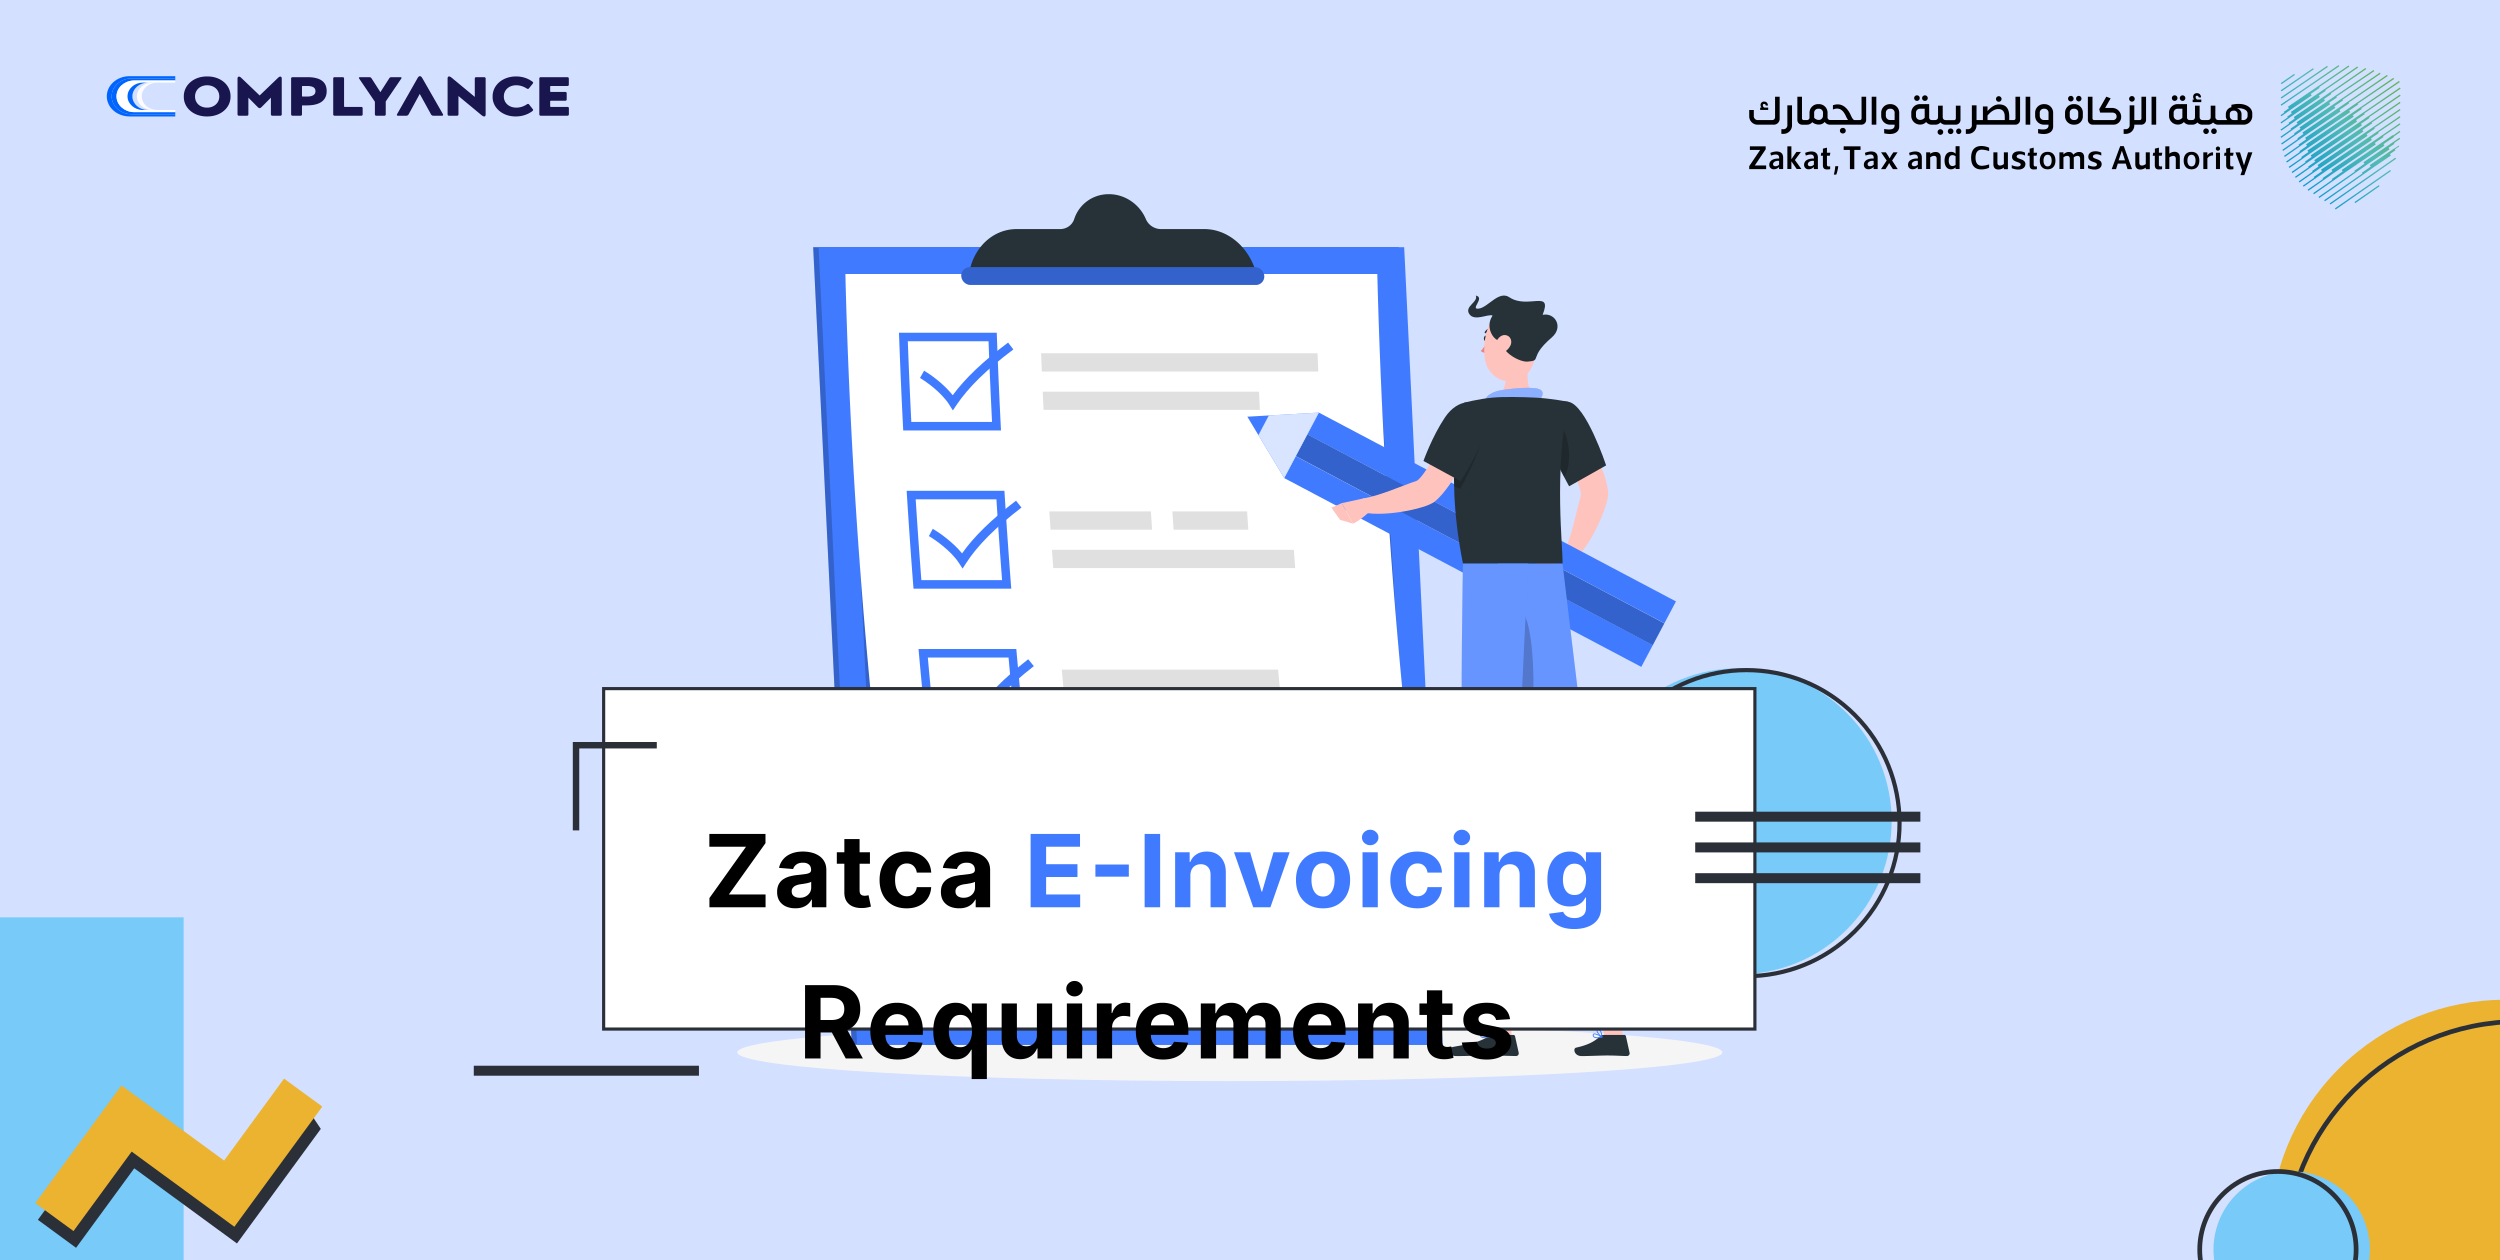 <svg fill="none" height="250" width="496" xmlns="http://www.w3.org/2000/svg"><g clip-path="url(#a)"><path d="M0 0h496v250H0z" fill="#D3E0FF"></path><g clip-path="url(#b)"><path d="M244 214.492c53.969 0 97.72-2.555 97.72-5.707 0-3.152-43.751-5.707-97.72-5.707s-97.72 2.555-97.72 5.707c0 3.152 43.751 5.707 97.72 5.707z" fill="#F5F5F5"></path><path d="M277.514 49.046H161.333l7.649 158.227h116.181l-7.649-158.227z" fill="#407BFF"></path><path opacity=".2" d="M277.514 49.046H161.333l7.649 158.227h116.181l-7.649-158.227z" fill="#000"></path><path d="M278.59 49.046H162.409l7.648 158.227h116.181L278.59 49.046z" fill="#407BFF"></path><path opacity=".2" d="M272.454 54.367H167.721l7.318 145.753 91.071-.12 15.134-13.419-8.79-132.214z" fill="#000"></path><path d="M273.258 54.367c1.093 43.44 4.606 86.995 10.532 130.462a6797.137 6797.137 0 0 0-24.772 17.121h-78.306c-7.421-49.146-11.755-98.437-12.991-147.584h105.537z" fill="#fff"></path><path d="M283.79 184.828a6673.646 6673.646 0 0 0-24.772 17.122 1284.228 1284.228 0 0 1 5.612-22.684c6.382 1.854 12.769 3.709 19.16 5.562z" fill="#EBEBEB"></path><path d="M196.126 67.7a1160.1 1160.1 0 0 0 .695 16.016h-16.016c-.268-5.34-.5-10.677-.695-16.015h16.016zm1.631-1.688h-19.399c.227 6.462.507 12.927.841 19.393h19.399c-.333-6.466-.614-12.93-.841-19.393z" fill="#407BFF"></path><path d="M261.549 73.713h-54.848c-.05-1.207-.099-2.413-.145-3.62h54.848c.046 1.207.094 2.413.145 3.62zm-11.588 7.61h-42.919c-.058-1.207-.114-2.413-.169-3.62h42.919c.055 1.207.111 2.413.169 3.62z" fill="#E0E0E0"></path><path d="M197.691 99.07c.338 5.342.713 10.685 1.123 16.026h-16.015c-.411-5.342-.785-10.684-1.123-16.025h16.015zm1.587-1.69h-19.399c.4 6.468.853 12.938 1.36 19.407h19.398a1183.33 1183.33 0 0 1-1.359-19.406z" fill="#407BFF"></path><path d="M228.577 105.087h-20.15c-.082-1.207-.163-2.415-.242-3.622h20.15c.078 1.207.159 2.415.242 3.622zm19.085 0h-14.821a1100.57 1100.57 0 0 1-.242-3.622h14.822c.078 1.207.159 2.415.241 3.622zm9.306 7.615h-47.996c-.09-1.207-.179-2.414-.266-3.622h47.996c.087 1.207.176 2.414.266 3.622z" fill="#E0E0E0"></path><path d="M200.096 130.456c.481 5.342.998 10.685 1.551 16.027h-16.016c-.553-5.342-1.07-10.684-1.551-16.027h16.016zm1.54-1.69h-19.399c.573 6.469 1.199 12.938 1.878 19.407h19.399a1201.071 1201.071 0 0 1-1.878-19.407z" fill="#407BFF"></path><path d="M266.226 140.467h-54.847c.119 1.207.24 2.414.362 3.622h54.848c-.123-1.208-.244-2.415-.363-3.622zm-12.654-7.615h-42.919c.111 1.207.224 2.414.339 3.621h42.919c-.115-1.207-.228-2.414-.339-3.621z" fill="#E0E0E0"></path><path d="M203.338 161.838c.624 5.341 1.283 10.681 1.979 16.02h-16.016a1194.746 1194.746 0 0 1-1.978-16.02h16.015zm1.496-1.69h-19.399a1195.27 1195.27 0 0 0 2.396 19.4h19.399a1195.27 1195.27 0 0 1-2.396-19.4z" fill="#407BFF"></path><path d="M269.243 167.853h-54.847a852.146 852.146 0 0 1-.436-3.621h54.848c.143 1.207.288 2.414.435 3.621zm-28.928 7.611h-24.968c-.155-1.206-.307-2.414-.459-3.62h24.968c.151 1.206.304 2.413.459 3.62zm14.911 0h-10.781c-.155-1.206-.308-2.414-.459-3.62h10.781c.152 1.206.304 2.413.459 3.62z" fill="#E0E0E0"></path><path d="m189.048 81.431-.71-1.131c-1.55-2.468-4.718-4.673-5.809-5.316l.812-1.445c1.29.76 3.913 2.639 5.68 4.873 2.438-3.324 6.043-6.753 10.983-10.446l1.045 1.365c-5.274 3.944-8.964 7.56-11.291 11.037l-.71 1.063zm1.933 31.378-.741-1.132c-1.614-2.47-4.842-4.677-5.95-5.318l.773-1.447c1.312.761 3.984 2.642 5.81 4.876 2.349-3.326 5.863-6.755 10.703-10.453l1.082 1.366c-5.167 3.952-8.763 7.564-10.995 11.044-.228.355-.456.709-.682 1.064zm2.778 31.462-.77-1.132c-1.68-2.469-4.969-4.676-6.094-5.319l.735-1.447c1.332.762 4.054 2.642 5.941 4.877 2.262-3.326 5.682-6.757 10.423-10.455.372.456.745.911 1.119 1.366-5.062 3.952-8.561 7.566-10.7 11.045l-.654 1.065z" fill="#407BFF"></path><path d="M244.568 193.271c-2.974-.002-4.688-1.099-6.199-2.067-1.445-.928-2.809-1.8-5.32-1.802-2.513 0-3.631.875-4.813 1.802-1.236.968-2.637 2.069-5.609 2.067-2.972-.002-4.689-1.099-6.198-2.067-1.445-.928-2.807-1.8-5.32-1.802-2.512 0-3.63.875-4.812 1.802-1.236.968-2.636 2.069-5.608 2.067-2.973-.002-4.686-1.099-6.197-2.067-1.446-.928-2.809-1.8-5.321-1.802l-.202-1.451c2.972.002 4.682 1.097 6.192 2.068 1.443.924 2.809 1.802 5.321 1.801 2.511.001 3.627-.877 4.811-1.801 1.237-.969 2.64-2.067 5.613-2.068 2.972.002 4.681 1.097 6.193 2.068 1.442.924 2.81 1.802 5.321 1.801 2.512.001 3.628-.877 4.812-1.801 1.236-.969 2.641-2.067 5.614-2.068 2.973.002 4.683 1.097 6.194 2.068 1.443.924 2.808 1.802 5.321 1.801.068.484.138.967.207 1.451z" fill="#EBEBEB"></path><path d="M248.832 52.961c-1.7-4.517-5.637-7.512-9.874-7.512h-8.626a3.281 3.281 0 0 1-3-1.993c-1.213-2.88-4.086-4.933-7.341-4.933s-5.929 2.053-6.865 4.933c-.391 1.206-1.52 1.993-2.807 1.993h-8.626c-4.237 0-7.884 2.995-9.148 7.512l-.504 1.804h57.471l-.68-1.804z" fill="#263238"></path><path d="M249.142 56.536H192.58c-.974 0-1.81-.797-1.857-1.77a1.677 1.677 0 0 1 1.686-1.772h56.562c.974 0 1.81.797 1.857 1.771a1.676 1.676 0 0 1-1.686 1.771z" fill="#407BFF"></path><path opacity=".2" d="M249.142 56.536H192.58c-.974 0-1.81-.797-1.857-1.77a1.677 1.677 0 0 1 1.686-1.772h56.562c.974 0 1.81.797 1.857 1.771a1.676 1.676 0 0 1-1.686 1.771z" fill="#000"></path><path d="M299.902 205.756h-3.693l-.368-8.551h3.693l.368 8.551zm22.171 0h-3.693l-1.855-8.551h3.692l1.856 8.551z" fill="#FFC3BD"></path><path d="M318.118 205.328h4.149c.151 0 .281.105.314.252l.729 3.283a.542.542 0 0 1-.54.656c-1.449-.024-2.152-.109-3.977-.109-1.122 0-3.435.116-4.984.116-1.516 0-1.753-1.533-1.118-1.671 2.845-.623 3.917-1.481 4.827-2.3a.897.897 0 0 1 .6-.227zm-21.884 0h4.032c.151 0 .282.105.315.252l.729 3.282a.538.538 0 0 1-.531.657c-1.455-.025-3.557-.11-5.386-.11-2.138 0-3.984.116-6.491.116-1.516 0-1.937-1.532-1.302-1.671 2.888-.632 5.247-.699 7.743-2.239.272-.167.572-.287.891-.287z" fill="#263238"></path><path d="M303.45 71.032c-.529 2.702-.792 6.05 1.098 7.853 0 0-1.086 2.74-6.106 2.74-4.587 0-2.291-2.74-2.291-2.74 3.013-.72 2.856-4.445 2.331-6.544l4.968-1.309z" fill="#FFC3BD"></path><path d="M294.731 79.262c.104-.672 1.281-1.45 2.624-1.743 1.345-.294 6.489-.945 8.064-.294 1.575.651-.273 2.578-.273 2.578l-10.415-.541z" fill="#407BFF"></path><path opacity=".4" d="M294.731 79.262c.104-.672 1.281-1.45 2.624-1.743 1.345-.294 6.489-.945 8.064-.294 1.575.651-.273 2.578-.273 2.578l-10.415-.541z" fill="#fff"></path><path opacity=".2" d="m295.842 197.207.189 4.408h3.694l-.189-4.408h-3.694zm24.376 0h-3.694l.959 4.408h3.694l-.959-4.408z" fill="#000"></path><path d="m312.217 82.21-4.449 2.984s6.391 11.363 5.854 13.184c-.73 2.478-1.749 7.9-3.134 10.651.18.592 1.102 1.949 1.616 2.184 3.519-2.684 7.094-11.096 6.96-13.442-.306-5.348-6.847-15.56-6.847-15.56z" fill="#FFC3BD"></path><path d="m310.488 109.028-3.513-.272 1.848 3.887s3.079.136 3.594-2.217l-1.929-1.398z" fill="#B55B52"></path><path d="m327.927 127.979-.299.557-1.998 3.776-70.848-37.464 2.288-4.332 70.857 37.463zm4.582-8.656-1.462 2.765-.828 1.561-70.856-37.463 2.289-4.333 70.857 37.47z" fill="#407BFF"></path><path d="m259.372 86.165-2.293 4.33 70.829 37.51 2.292-4.329-70.828-37.51z" fill="#407BFF"></path><path opacity=".2" d="m259.372 86.165-2.292 4.33 70.828 37.509 2.293-4.329-70.829-37.51z" fill="#000"></path><path d="m251.727 82.427-2.061 3.899 5.115 8.525 6.871-12.995-9.925.572z" fill="#407BFF"></path><path opacity=".8" d="m251.727 82.427-2.061 3.899 5.115 8.525 6.871-12.995-9.925.572z" fill="#fff"></path><path d="m247.474 82.673 2.192 3.653 2.061-3.898-4.253.245z" fill="#407BFF"></path><path d="m304.12 110.526 1.846 3.438 2.857-1.321-1.848-3.887-2.855 1.77z" fill="#B55B52"></path><path d="M311.159 79.719c3.494.508 7.495 12.615 7.495 12.615l-7.337 4.144s-3.232-5.758-4.826-10.034c-1.67-4.48.921-7.27 4.668-6.725z" fill="#263238"></path><path opacity=".2" d="M309.127 83.868c-1.588-1.452-.615 4.763.141 8.74.388.775.756 1.48 1.068 2.07 1.769-3.124.978-8.81-1.209-10.81z" fill="#000"></path><path d="M290.472 79.91s-4.358 11.15-.219 31.917h19.751c.136-3.032-1.769-17.822 1.155-32.107 0 0-3.385-.68-6.612-.835-2.523-.122-6.177-.202-8.396 0-2.924.267-5.679 1.025-5.679 1.025z" fill="#263238"></path><path d="m293.514 85.094-4.98-1.973s-5.734 11.709-7.538 12.3c-2.455.804-7.499 3.04-10.549 3.46-.386.484-.98 2.012-.883 2.569 4.207 1.376 13.163-.451 15.019-1.892 4.23-3.286 8.931-14.464 8.931-14.464z" fill="#FFC3BD"></path><path opacity=".2" d="M294.072 83.762c-.821-1.895-2.394-2.686-4.052-2.41-.635 2.324-1.708 7.43-1.532 15.116l1.174.564s5.817-10.03 4.41-13.27z" fill="#000"></path><path d="M294.857 82.437c1.244 3.303-5.061 13.033-5.061 13.033l-7.385-4.011s1.722-4.853 4.268-8.645c2.613-3.894 6.812-4.003 8.178-.377z" fill="#263238"></path><path d="m270.608 98.868-4.399.952 2.229 4.067s1.355-.553 3.3-2.407l-1.13-2.612z" fill="#FFC3BD"></path><path d="m264.136 100.722 1.755 2.429 2.547.737-2.229-4.068-2.073.902z" fill="#FFC3BD"></path><path d="M295.099 67.156c.017-.298-.126-.548-.32-.56-.195-.01-.366.222-.383.519-.017.297.126.547.32.559.195.01.366-.221.383-.518z" fill="#263238"></path><path d="M295.359 67.17s-.775 1.676-1.567 2.461c.498.521 1.405.348 1.405.348l.162-2.81z" fill="#ED847E"></path><path d="M294.716 66.115a.175.175 0 0 1-.126-.269c.525-.812 1.333-.825 1.366-.825a.174.174 0 0 1 .176.174.175.175 0 0 1-.173.176c-.026 0-.655.017-1.075.666a.174.174 0 0 1-.168.078z" fill="#263238"></path><path d="M305.116 66.886c-.435 3.639-.505 5.79-2.457 7.559-2.937 2.66-7.349.727-8.01-2.969-.595-3.326.216-8.718 3.874-9.965 3.605-1.229 7.027 1.736 6.593 5.375z" fill="#FFC3BD"></path><path d="M297.782 67.6c-1.274.252-3.31-2.58-1.65-4.985-.841-.42-3.586 1.232-4.621-.308-1.037-1.54 1.834-2.365 1.288-3.668 1.946.4-1.26 2.827.588 2.59 1.848-.237 3.983-3.657 6.069-2.254 3.654 2.457 8.631-1.638 6.6 3.487 2.491-.504 4.194 2.443 1.821 4.48-4.73 4.06-1.821 4.592-4.816 4.802-1.524.106-5.015-1.695-5.279-4.144z" fill="#263238"></path><path d="M299.674 68.538a3.079 3.079 0 0 1-1.76 1.558c-1.022.344-1.59-.557-1.352-1.551.213-.895 1.003-2.153 2.051-2.066 1.034.086 1.49 1.158 1.061 2.06z" fill="#FFC3BD"></path><path d="M297.259 111.826s4.191 28.22 6.492 38.793c2.519 11.577 12.01 50.142 12.01 50.142h6.764s-6.259-37.63-7.696-49.093c-1.561-12.441-4.825-39.842-4.825-39.842h-12.745z" fill="#407BFF"></path><path opacity=".2" d="M297.259 111.826s4.191 28.22 6.492 38.793c2.519 11.577 12.01 50.142 12.01 50.142h6.764s-6.259-37.63-7.696-49.093c-1.561-12.441-4.825-39.842-4.825-39.842h-12.745z" fill="#fff"></path><path opacity=".2" d="M302.237 121.693c-.311-.442-.597-.594-.859-.518a.663.663 0 0 0-.219.118c-.05.04-.098.09-.145.147a1.848 1.848 0 0 0-.189.27 3.856 3.856 0 0 0-.226.459 7.414 7.414 0 0 0-.248.693c-.058.186-.114.382-.168.59l-.041.163a19.867 19.867 0 0 0-.15.648 30.399 30.399 0 0 0-.249 1.308l-.041.25c-.05.303-.097.612-.142.927v.002c1.119 7.025 2.449 15.078 3.543 20.697.053-.182.105-.375.154-.578.198-.809.367-1.774.506-2.847.935-7.243.494-19.442-1.526-22.329z" fill="#000"></path><path d="M290.253 111.826s-.508 27.609-.107 38.87c.418 11.713 4.509 50.065 4.509 50.065h6.256s.23-37.667.508-49.171c.303-12.54 1.817-39.764 1.817-39.764h-12.983z" fill="#407BFF"></path><path opacity=".2" d="M290.253 111.826s-.508 27.609-.107 38.87c.418 11.713 4.509 50.065 4.509 50.065h6.256s.23-37.667.508-49.171c.303-12.54 1.817-39.764 1.817-39.764h-12.983z" fill="#fff"></path><path d="M301.323 198.846c.029 0 0 2.044 0 2.044h-7.21l-.304-2.296 7.514.252zm21.202.153c.029 0 .337 1.89.337 1.89h-7.434l-.658-2.17 7.755.28z" fill="#263238"></path><path d="M316.897 205.973c-.281 0-.544-.048-.711-.188a.525.525 0 0 1-.181-.463c.009-.146.086-.215.15-.247.404-.21 1.599.522 1.734.605a.09.09 0 0 1 .04.089.09.09 0 0 1-.066.071 4.34 4.34 0 0 1-.966.133zm-.549-.764a.262.262 0 0 0-.113.021c-.024.012-.051.035-.055.103-.009.139.03.243.118.317.202.17.684.193 1.311.067-.417-.241-.978-.508-1.261-.508z" fill="#407BFF"></path><path d="M317.843 205.844a.1.1 0 0 1-.042-.01c-.383-.208-1.121-1.017-1.043-1.429.014-.075.069-.204.278-.229a.478.478 0 0 1 .373.112c.429.35.517 1.416.52 1.461a.083.083 0 0 1-.04.08.077.077 0 0 1-.046.015zm-.745-1.497a.536.536 0 0 0-.04.002c-.114.014-.124.067-.128.088-.047.244.424.855.804 1.144-.043-.312-.161-.933-.436-1.158a.31.31 0 0 0-.2-.076zm-22.4 1.626c-.367 0-.706-.057-.897-.226a.492.492 0 0 1-.164-.426.279.279 0 0 1 .144-.233c.448-.252 1.933.502 2.101.59a.089.089 0 0 1 .046.09.086.086 0 0 1-.069.073 6.21 6.21 0 0 1-1.161.132zm-.668-.764a.344.344 0 0 0-.164.032c-.035.02-.051.048-.055.094a.321.321 0 0 0 .106.282c.227.201.835.235 1.65.1-.511-.244-1.188-.508-1.537-.508z" fill="#407BFF"></path><path d="M295.841 205.844a.084.084 0 0 1-.035-.007c-.446-.2-1.329-.999-1.261-1.417.015-.097.085-.22.325-.243a.632.632 0 0 1 .486.149c.469.386.569 1.38.573 1.423a.088.088 0 0 1-.088.095zm-.9-1.497-.053.003c-.157.017-.167.078-.171.098-.04.251.56.878 1.015 1.151-.047-.29-.179-.885-.487-1.138a.47.47 0 0 0-.304-.114z" fill="#407BFF"></path><path d="M366.408 184.409c11.857-11.857 11.857-31.082 0-42.939s-31.081-11.857-42.939 0c-11.857 11.857-11.857 31.082 0 42.939 11.858 11.857 31.082 11.857 42.939 0z" fill="#78CAF9"></path><path d="M367.976 184.782c11.857-11.857 11.857-31.082 0-42.939s-31.082-11.857-42.939 0-11.857 31.082 0 42.939 31.082 11.857 42.939 0z" stroke-width=".83" stroke-miterlimit="10" stroke="#2B2F38"></path></g><g filter="url(#c)"><path d="M348.172 153.623H119.764v67.542h228.408v-67.542z" fill="#fff"></path><path d="M348.172 153.623H119.764v67.542h228.408v-67.542z" stroke-width=".626" stroke-miterlimit="10" stroke="#2B2F38"></path></g><path d="M130.308 147.852h-16.023v16.898" stroke-width="1.281" stroke-miterlimit="10" stroke="#2B2F38"></path><path d="M381.001 161.039H336.33v1.98h44.671v-1.98zm0 6.1H336.33v1.979h44.671v-1.979zm0 6.101H336.33v1.98h44.671v-1.98zm-242.33 38.201H94v1.98h44.671v-1.98z" fill="#2B2F38"></path><path d="M140.752 180v-1.825l7.259-10.185h-7.273v-2.535h11.137v1.825l-7.266 10.184h7.28V180h-11.137zm17.051.206c-.696 0-1.317-.121-1.861-.362a2.993 2.993 0 0 1-1.293-1.087c-.312-.483-.469-1.084-.469-1.804 0-.606.112-1.115.334-1.527a2.71 2.71 0 0 1 .909-.994 4.39 4.39 0 0 1 1.307-.568 9.957 9.957 0 0 1 1.548-.27 39.931 39.931 0 0 0 1.534-.185c.389-.061.67-.151.846-.27.175-.118.262-.293.262-.525v-.043c0-.45-.142-.798-.426-1.044-.279-.246-.677-.369-1.193-.369-.544 0-.978.12-1.3.362a1.666 1.666 0 0 0-.639.895l-2.798-.227a3.799 3.799 0 0 1 .838-1.719c.417-.488.954-.862 1.612-1.122.663-.266 1.43-.398 2.301-.398.606 0 1.186.071 1.74.213a4.559 4.559 0 0 1 1.485.66c.435.299.779.682 1.03 1.151.251.464.376 1.02.376 1.669V180h-2.869v-1.513h-.086a3.061 3.061 0 0 1-.703.902 3.246 3.246 0 0 1-1.058.604c-.412.142-.888.213-1.427.213zm.866-2.088c.445 0 .838-.088 1.179-.263.341-.18.608-.421.803-.724a1.87 1.87 0 0 0 .291-1.03v-1.158a1.603 1.603 0 0 1-.391.171 7.44 7.44 0 0 1-.547.135c-.203.037-.407.073-.611.106l-.554.078a3.72 3.72 0 0 0-.93.249 1.485 1.485 0 0 0-.618.461c-.147.19-.22.427-.22.711 0 .412.149.726.447.944.303.213.687.32 1.151.32zm13.927-9.027v2.273h-6.57v-2.273h6.57zm-5.078-2.614h3.025v10.171c0 .279.043.497.128.653a.706.706 0 0 0 .355.32c.157.061.336.092.54.092.142 0 .284-.012.426-.035.142-.029.251-.05.327-.064l.476 2.251a8.574 8.574 0 0 1-.639.163 5.064 5.064 0 0 1-1.002.121c-.729.029-1.368-.069-1.917-.291a2.677 2.677 0 0 1-1.272-1.037c-.303-.469-.452-1.061-.447-1.776v-10.568zm12.361 13.736c-1.118 0-2.079-.237-2.884-.71a4.8 4.8 0 0 1-1.847-1.989c-.426-.847-.639-1.823-.639-2.926 0-1.117.216-2.097.647-2.94a4.798 4.798 0 0 1 1.853-1.982c.8-.478 1.752-.717 2.855-.717.952 0 1.785.173 2.5.518a4.185 4.185 0 0 1 1.698 1.456c.416.625.646 1.359.689 2.202h-2.855c-.081-.545-.294-.982-.64-1.314-.341-.336-.788-.504-1.342-.504-.469 0-.878.128-1.229.383-.345.251-.615.618-.809 1.101-.194.483-.291 1.068-.291 1.754 0 .696.094 1.288.284 1.776.194.488.466.859.816 1.115.351.256.76.384 1.229.384.346 0 .656-.071.93-.213a1.8 1.8 0 0 0 .689-.618c.185-.275.306-.604.363-.988h2.855c-.048.834-.275 1.568-.682 2.202a4.12 4.12 0 0 1-1.669 1.477c-.71.356-1.551.533-2.521.533zm10.42-.007c-.696 0-1.317-.121-1.861-.362a2.993 2.993 0 0 1-1.293-1.087c-.312-.483-.469-1.084-.469-1.804 0-.606.112-1.115.334-1.527a2.71 2.71 0 0 1 .909-.994 4.4 4.4 0 0 1 1.307-.568 9.949 9.949 0 0 1 1.549-.27 40.433 40.433 0 0 0 1.534-.185c.388-.061.67-.151.845-.27.175-.118.263-.293.263-.525v-.043c0-.45-.142-.798-.427-1.044-.279-.246-.677-.369-1.193-.369-.544 0-.978.12-1.299.362a1.668 1.668 0 0 0-.64.895l-2.798-.227a3.799 3.799 0 0 1 .838-1.719c.417-.488.954-.862 1.612-1.122.663-.266 1.43-.398 2.301-.398.606 0 1.187.071 1.74.213a4.559 4.559 0 0 1 1.485.66c.435.299.779.682 1.03 1.151.251.464.376 1.02.376 1.669V180h-2.869v-1.513h-.085c-.176.341-.41.642-.704.902a3.246 3.246 0 0 1-1.058.604c-.412.142-.888.213-1.427.213zm.866-2.088c.445 0 .838-.088 1.179-.263.341-.18.609-.421.803-.724a1.87 1.87 0 0 0 .291-1.03v-1.158a1.603 1.603 0 0 1-.391.171 7.44 7.44 0 0 1-.547.135c-.203.037-.407.073-.61.106l-.554.078a3.716 3.716 0 0 0-.931.249 1.485 1.485 0 0 0-.618.461c-.146.19-.22.427-.22.711 0 .412.149.726.448.944.303.213.686.32 1.15.32zM159.723 210v-14.545h5.739c1.098 0 2.036.196 2.812.589.782.388 1.376.94 1.783 1.655.412.71.618 1.546.618 2.507 0 .966-.208 1.797-.625 2.493-.417.691-1.02 1.221-1.811 1.591-.786.369-1.738.554-2.855.554h-3.843v-2.472h3.346c.587 0 1.074-.08 1.463-.241.388-.161.677-.403.866-.725.194-.322.291-.722.291-1.2 0-.483-.097-.89-.291-1.222-.189-.331-.481-.582-.873-.752-.389-.176-.879-.263-1.471-.263h-2.074V210h-3.075zm7.855-6.619 3.615 6.619h-3.395l-3.536-6.619h3.316zm10.509 6.832c-1.122 0-2.088-.227-2.898-.682a4.668 4.668 0 0 1-1.86-1.946c-.436-.843-.654-1.839-.654-2.99 0-1.122.218-2.107.654-2.954a4.825 4.825 0 0 1 1.839-1.982c.796-.473 1.728-.71 2.798-.71.72 0 1.39.116 2.01.348.625.227 1.17.57 1.634 1.03.469.459.833 1.037 1.094 1.733.26.691.39 1.501.39 2.429v.831h-9.211v-1.875h6.363c0-.436-.094-.822-.284-1.158a2.03 2.03 0 0 0-.788-.788 2.244 2.244 0 0 0-1.158-.292c-.459 0-.866.107-1.221.32-.351.208-.625.49-.824.845a2.39 2.39 0 0 0-.306 1.172v1.783c0 .539.1 1.006.299 1.399.203.393.49.696.859.909.369.213.807.32 1.314.32.336 0 .644-.048.923-.143.28-.094.519-.236.718-.426.198-.189.35-.421.454-.696l2.798.185a3.824 3.824 0 0 1-.873 1.761c-.436.498-.999.886-1.691 1.165-.686.275-1.479.412-2.379.412zm14.691 3.878v-5.838h-.093a3.876 3.876 0 0 1-.604.902 2.995 2.995 0 0 1-1.001.731c-.407.194-.904.292-1.491.292a4.123 4.123 0 0 1-2.252-.64c-.667-.431-1.198-1.063-1.591-1.896-.388-.838-.582-1.865-.582-3.082 0-1.25.201-2.29.604-3.118.402-.834.937-1.456 1.605-1.868a4.107 4.107 0 0 1 2.208-.625c.611 0 1.12.104 1.527.312.412.204.744.46.995.767.255.303.45.602.582.895h.128v-1.832h2.983v15h-3.018zm-2.231-6.321c.488 0 .9-.133 1.236-.398.341-.27.602-.646.781-1.129.185-.483.277-1.049.277-1.698 0-.648-.09-1.212-.269-1.69-.18-.478-.441-.847-.782-1.108-.341-.26-.755-.39-1.243-.39-.497 0-.916.134-1.257.404-.341.27-.599.644-.774 1.123-.175.478-.263 1.032-.263 1.661 0 .635.088 1.196.263 1.684.18.483.438.861.774 1.136.341.27.76.405 1.257.405zm15.174-2.415v-6.264h3.025V210h-2.905v-1.982h-.113a3.222 3.222 0 0 1-1.229 1.542c-.568.388-1.262.582-2.081.582-.729 0-1.371-.166-1.925-.497a3.42 3.42 0 0 1-1.299-1.413c-.308-.611-.464-1.343-.469-2.195v-6.946h3.026v6.406c.004.644.177 1.153.518 1.527.341.374.798.561 1.371.561.364 0 .705-.083 1.022-.248.318-.171.573-.422.768-.753.198-.332.295-.741.291-1.229zm5.945 4.645v-10.909h3.026V210h-3.026zm1.52-12.315a1.64 1.64 0 0 1-1.157-.448 1.447 1.447 0 0 1-.476-1.086c0-.417.158-.775.476-1.073a1.628 1.628 0 0 1 1.157-.454c.45 0 .834.151 1.151.454.322.298.483.656.483 1.073 0 .421-.161.783-.483 1.086a1.617 1.617 0 0 1-1.151.448zm4.43 12.315v-10.909h2.933v1.903h.113c.199-.677.533-1.188 1.002-1.534a2.633 2.633 0 0 1 1.619-.525 4.545 4.545 0 0 1 .952.106v2.685a3.885 3.885 0 0 0-.59-.114 5.318 5.318 0 0 0-.689-.05c-.445 0-.842.098-1.193.292-.345.189-.62.454-.824.795a2.305 2.305 0 0 0-.298 1.179V210h-3.025zm13.147.213c-1.122 0-2.088-.227-2.898-.682a4.67 4.67 0 0 1-1.861-1.946c-.435-.843-.653-1.839-.653-2.99 0-1.122.218-2.107.653-2.954a4.833 4.833 0 0 1 1.84-1.982c.795-.473 1.728-.71 2.798-.71.72 0 1.39.116 2.01.348.625.227 1.17.57 1.634 1.03.468.459.833 1.037 1.093 1.733.261.691.391 1.501.391 2.429v.831h-9.212v-1.875h6.364c0-.436-.095-.822-.284-1.158a2.03 2.03 0 0 0-.788-.788 2.244 2.244 0 0 0-1.158-.292 2.33 2.33 0 0 0-1.222.32c-.35.208-.625.49-.824.845a2.4 2.4 0 0 0-.305 1.172v1.783c0 .539.1 1.006.298 1.399.204.393.49.696.86.909.369.213.807.32 1.314.32.336 0 .644-.048.923-.143a1.844 1.844 0 0 0 1.172-1.122l2.798.185a3.824 3.824 0 0 1-.873 1.761c-.436.498-.999.886-1.691 1.165-.686.275-1.479.412-2.379.412zm7.481-.213v-10.909h2.884v1.925h.128a3.022 3.022 0 0 1 1.136-1.513c.531-.369 1.165-.554 1.904-.554.748 0 1.385.187 1.91.561.526.369.876.871 1.051 1.506h.114a2.902 2.902 0 0 1 1.207-1.499c.587-.379 1.281-.568 2.081-.568 1.018 0 1.844.324 2.479.973.639.644.959 1.558.959 2.741V210h-3.019v-6.74c0-.606-.161-1.061-.483-1.364-.322-.303-.724-.454-1.207-.454-.549 0-.978.175-1.286.525-.307.346-.461.803-.461 1.371V210h-2.933v-6.804c0-.535-.154-.961-.462-1.278-.303-.318-.703-.476-1.2-.476-.337 0-.64.085-.909.255a1.762 1.762 0 0 0-.633.704c-.156.298-.234.648-.234 1.051V210h-3.026zm23.714.213c-1.122 0-2.088-.227-2.897-.682a4.665 4.665 0 0 1-1.861-1.946c-.436-.843-.654-1.839-.654-2.99 0-1.122.218-2.107.654-2.954a4.831 4.831 0 0 1 1.839-1.982c.796-.473 1.728-.71 2.799-.71.719 0 1.389.116 2.009.348.625.227 1.17.57 1.634 1.03.469.459.833 1.037 1.094 1.733.26.691.39 1.501.39 2.429v.831h-9.211v-1.875h6.363c0-.436-.094-.822-.284-1.158a2.03 2.03 0 0 0-.788-.788 2.241 2.241 0 0 0-1.158-.292c-.459 0-.866.107-1.221.32-.351.208-.625.49-.824.845a2.39 2.39 0 0 0-.306 1.172v1.783c0 .539.1 1.006.299 1.399.203.393.49.696.859.909.369.213.807.32 1.314.32.336 0 .644-.048.923-.143.28-.094.519-.236.718-.426.198-.189.35-.421.454-.696l2.798.185a3.824 3.824 0 0 1-.873 1.761c-.436.498-.999.886-1.69 1.165-.687.275-1.48.412-2.38.412zm10.507-6.52V210h-3.025v-10.909h2.883v1.925h.128a3.04 3.04 0 0 1 1.215-1.506c.568-.374 1.257-.561 2.066-.561.758 0 1.419.166 1.982.497a3.385 3.385 0 0 1 1.314 1.42c.312.611.469 1.34.469 2.188V210h-3.026v-6.406c.005-.668-.166-1.189-.511-1.563-.346-.379-.822-.568-1.428-.568a2.17 2.17 0 0 0-1.079.263 1.83 1.83 0 0 0-.725.767c-.17.331-.258.731-.263 1.2zm15.719-4.602v2.273h-6.57v-2.273h6.57zm-5.078-2.614h3.025v10.171c0 .279.043.497.128.653a.706.706 0 0 0 .355.32c.156.061.336.092.54.092.142 0 .284-.012.426-.035.142-.029.251-.05.327-.064l.476 2.251a8.494 8.494 0 0 1-.64.163 5.043 5.043 0 0 1-1.001.121c-.729.029-1.368-.069-1.918-.291a2.68 2.68 0 0 1-1.271-1.037c-.303-.469-.452-1.061-.447-1.776v-10.568zm16.489 5.725-2.77.17a1.428 1.428 0 0 0-.306-.639 1.623 1.623 0 0 0-.618-.462c-.25-.118-.551-.177-.902-.177-.468 0-.864.099-1.186.298-.322.194-.483.455-.483.781 0 .261.105.481.313.661.208.18.566.324 1.072.433l1.975.398c1.06.218 1.851.568 2.372 1.051.521.483.781 1.117.781 1.903 0 .715-.21 1.343-.632 1.882-.417.54-.989.962-1.719 1.265-.724.298-1.56.447-2.507.447-1.444 0-2.594-.301-3.451-.902-.853-.606-1.352-1.43-1.499-2.472l2.976-.156c.09.441.308.777.653 1.009.346.227.789.341 1.328.341.531 0 .957-.102 1.279-.306.326-.208.492-.476.497-.802a.836.836 0 0 0-.348-.675c-.227-.18-.578-.317-1.051-.412l-1.889-.376c-1.066-.213-1.859-.583-2.38-1.108-.516-.526-.774-1.196-.774-2.01 0-.701.19-1.305.568-1.811.384-.507.921-.898 1.613-1.172.696-.275 1.51-.412 2.443-.412 1.378 0 2.462.291 3.253.873.795.583 1.259 1.376 1.392 2.38z" fill="#000"></path><path d="M204.475 180v-14.545h9.801v2.535h-6.726v3.466h6.222v2.535h-6.222v3.473h6.755V180h-9.83zm19.486-8.473v2.401h-6.633v-2.401h6.633zm6.211-6.072V180h-3.076v-14.545h3.076zm5.998 8.238V180h-3.025v-10.909h2.883v1.925h.128a3.045 3.045 0 0 1 1.215-1.506c.568-.374 1.257-.561 2.067-.561.757 0 1.418.166 1.981.497a3.385 3.385 0 0 1 1.314 1.42c.312.611.469 1.34.469 2.188V180h-3.026v-6.406c.005-.668-.166-1.189-.511-1.563-.346-.379-.822-.568-1.428-.568a2.17 2.17 0 0 0-1.079.263 1.83 1.83 0 0 0-.725.767c-.17.331-.258.731-.263 1.2zm19.696-4.602L252.052 180h-3.409l-3.814-10.909h3.196l2.266 7.805h.113l2.259-7.805h3.203zm6.626 11.122c-1.103 0-2.057-.234-2.862-.703a4.817 4.817 0 0 1-1.854-1.974c-.436-.848-.653-1.831-.653-2.948 0-1.127.217-2.112.653-2.954a4.753 4.753 0 0 1 1.854-1.975c.805-.473 1.759-.71 2.862-.71 1.103 0 2.055.237 2.855.71a4.744 4.744 0 0 1 1.861 1.975c.435.842.653 1.827.653 2.954 0 1.117-.218 2.1-.653 2.948a4.807 4.807 0 0 1-1.861 1.974c-.8.469-1.752.703-2.855.703zm.014-2.344c.502 0 .921-.142 1.257-.426.336-.289.59-.682.76-1.179.175-.497.263-1.063.263-1.697 0-.635-.088-1.201-.263-1.698-.17-.497-.424-.89-.76-1.179-.336-.288-.755-.433-1.257-.433-.507 0-.933.145-1.278.433-.341.289-.599.682-.775 1.179-.17.497-.255 1.063-.255 1.698 0 .634.085 1.2.255 1.697.176.497.434.89.775 1.179.345.284.771.426 1.278.426zm7.822 2.131v-10.909h3.026V180h-3.026zm1.52-12.315c-.449 0-.835-.149-1.157-.448a1.447 1.447 0 0 1-.476-1.086c0-.417.158-.775.476-1.073a1.63 1.63 0 0 1 1.157-.454c.45 0 .834.151 1.151.454.322.298.483.656.483 1.073 0 .421-.161.783-.483 1.086a1.617 1.617 0 0 1-1.151.448zm9.359 12.528c-1.118 0-2.079-.237-2.884-.71a4.792 4.792 0 0 1-1.846-1.989c-.427-.847-.64-1.823-.64-2.926 0-1.117.216-2.097.647-2.94a4.798 4.798 0 0 1 1.853-1.982c.801-.478 1.752-.717 2.855-.717.952 0 1.786.173 2.5.518a4.185 4.185 0 0 1 1.698 1.456c.417.625.646 1.359.689 2.202h-2.855c-.081-.545-.294-.982-.639-1.314-.341-.336-.789-.504-1.343-.504-.469 0-.878.128-1.229.383-.345.251-.615.618-.809 1.101-.194.483-.291 1.068-.291 1.754 0 .696.094 1.288.284 1.776.194.488.466.859.816 1.115.351.256.76.384 1.229.384.346 0 .656-.071.931-.213.279-.143.509-.348.689-.618a2.38 2.38 0 0 0 .362-.988h2.855c-.048.834-.275 1.568-.682 2.202a4.114 4.114 0 0 1-1.669 1.477c-.71.356-1.551.533-2.521.533zm7.309-.213v-10.909h3.026V180h-3.026zm1.52-12.315c-.45 0-.836-.149-1.158-.448a1.45 1.45 0 0 1-.476-1.086c0-.417.159-.775.476-1.073a1.63 1.63 0 0 1 1.158-.454c.45 0 .833.151 1.15.454.322.298.483.656.483 1.073 0 .421-.161.783-.483 1.086-.317.299-.7.448-1.15.448zm7.455 6.008V180h-3.026v-10.909h2.884v1.925h.128a3.038 3.038 0 0 1 1.214-1.506c.568-.374 1.257-.561 2.067-.561.757 0 1.418.166 1.981.497a3.372 3.372 0 0 1 1.314 1.42c.313.611.469 1.34.469 2.188V180h-3.026v-6.406c.005-.668-.165-1.189-.511-1.563-.346-.379-.821-.568-1.427-.568a2.17 2.17 0 0 0-1.08.263 1.828 1.828 0 0 0-.724.767c-.171.331-.258.731-.263 1.2zm14.83 10.625c-.98 0-1.82-.135-2.521-.405-.696-.265-1.25-.627-1.662-1.086a3.344 3.344 0 0 1-.802-1.549l2.798-.376c.085.218.22.421.405.611.184.189.428.341.731.454.308.119.682.178 1.122.178.659 0 1.201-.161 1.627-.483.431-.317.646-.85.646-1.598v-1.996h-.128a2.87 2.87 0 0 1-.596.86c-.265.269-.606.49-1.023.66-.417.171-.914.256-1.492.256-.819 0-1.564-.19-2.237-.568-.667-.384-1.2-.969-1.598-1.755-.393-.79-.589-1.789-.589-2.997 0-1.236.201-2.268.603-3.096.403-.829.938-1.449 1.606-1.861a4.144 4.144 0 0 1 2.208-.618c.611 0 1.123.104 1.534.312.412.204.744.46.995.767.255.303.452.602.589.895h.114v-1.832h3.004v11.016c0 .928-.227 1.704-.682 2.329-.454.625-1.084 1.094-1.889 1.406-.8.318-1.721.476-2.763.476zm.064-6.747c.488 0 .9-.121 1.236-.362.341-.246.601-.597.781-1.051.185-.46.277-1.009.277-1.648s-.09-1.193-.27-1.662c-.179-.473-.44-.84-.781-1.101-.341-.26-.755-.39-1.243-.39-.497 0-.916.134-1.257.404-.341.266-.599.635-.774 1.108-.175.474-.263 1.021-.263 1.641 0 .63.088 1.174.263 1.633.18.455.438.808.774 1.059.341.246.76.369 1.257.369z" fill="#407BFF"></path><g clip-path="url(#d)"><path d="M41.097 15.168c2.66-.032 4.677 1.683 4.64 3.967.037 2.284-2.005 4-4.665 3.967-2.61.033-4.653-1.683-4.603-3.945-.037-2.284 2.005-4.021 4.628-3.989zm-.013 6.186c1.362 0 2.426-.907 2.426-2.208 0-1.333-1.04-2.229-2.413-2.229-1.374 0-2.4.907-2.4 2.23 0 1.322 1.014 2.207 2.387 2.207zm8.196 1.322c0 .208-.1.284-.335.284h-1.497c-.21 0-.322-.098-.322-.284v-7.06c0-.262.099-.415.297-.415.149 0 .297.098.532.328l3.564 3.41 3.551-3.41c.26-.251.384-.328.532-.328.198 0 .297.142.297.415v7.06c0 .186-.086.284-.322.284H54.08c-.223 0-.334-.098-.334-.284v-3.3l-1.77 1.781c-.235.219-.333.295-.47.295-.136 0-.247-.076-.458-.295l-1.769-1.781v3.3zm10.633-1.606v1.606c0 .208-.099.284-.334.284H58.08c-.21 0-.321-.098-.321-.284v-7.081c0-.208.111-.285.322-.285h2.907c2.55 0 3.824.918 3.824 2.765 0 1.87-1.373 2.83-3.91 2.83h-.805c-.148 0-.185.044-.185.165zm0-3.847v1.77c0 .12.037.164.185.164h.805c1.101 0 1.683-.36 1.683-1.07 0-.711-.545-1.028-1.683-1.028h-.805c-.148 0-.185.044-.185.164zm8.536 3.989h3.18c.235 0 .321.076.321.284v1.18c0 .186-.086.284-.321.284H66.43c-.21 0-.321-.098-.321-.284v-7.081c0-.208.111-.285.322-.285h1.497c.235 0 .334.077.334.285v5.453c0 .12.037.164.186.164zm8.725-5.595c.161-.263.273-.307.582-.307h1.646c.173 0 .26.044.26.143 0 .054-.025.109-.075.175l-3.056 4.502v2.546c0 .186-.087.284-.322.284H74.7c-.21 0-.321-.098-.321-.284v-2.491l-3.094-4.557c-.049-.066-.074-.12-.074-.175 0-.099.087-.143.26-.143h1.708c.309 0 .42.044.581.306l1.708 2.667 1.707-2.667zm3.941 6.993c-.149.273-.285.35-.594.35h-1.51c-.185 0-.272-.055-.272-.153 0-.066.024-.131.062-.197l3.947-6.94c.235-.426.371-.557.57-.557.197 0 .32.131.568.558l3.972 6.94a.405.405 0 0 1 .062.185c0 .11-.099.164-.284.164h-1.584c-.31 0-.433-.077-.582-.35l-2.19-3.978-2.165 3.978zm13.405-7.299h1.498c.222 0 .334.098.334.284v7.082c0 .284-.1.426-.297.426-.161 0-.335-.099-.644-.36l-4.454-3.694v3.628c0 .207-.1.284-.334.284h-1.498c-.21 0-.321-.099-.321-.284v-7.082c0-.284.099-.426.296-.426.161 0 .335.098.644.36l4.455 3.694v-3.628c0-.208.11-.284.321-.284zm9.996 5.399a.494.494 0 0 1 .247-.1c.087 0 .136.044.223.132l.705.896c.05.065.074.131.074.186 0 .065-.062.153-.185.251-.891.656-2.017 1.027-3.242 1.027-2.586.033-4.653-1.704-4.603-3.923-.037-2.284 2.017-4.043 4.702-4.01 1.225 0 2.314.382 3.192 1.027.099.076.149.142.149.207 0 .055-.025.12-.087.197l-.718.896c-.074.099-.148.142-.235.142a.488.488 0 0 1-.247-.087c-.668-.426-1.361-.634-2.067-.634-1.423 0-2.462.907-2.462 2.23 0 1.278 1.039 2.207 2.462 2.207.755 0 1.46-.219 2.092-.645zm8.351.786v1.18c0 .186-.111.284-.334.284h-5.209c-.211 0-.322-.098-.322-.284v-7.081c0-.208.111-.285.322-.285h5.197c.223 0 .334.099.334.285v1.18c0 .208-.099.284-.334.284h-3.18c-.149 0-.186.044-.186.164v.852c0 .131.037.164.186.164h2.771c.236 0 .322.088.322.295v1.17c0 .186-.086.284-.322.284h-2.771c-.149 0-.186.044-.186.164v.896c0 .12.037.164.186.164h3.192c.235 0 .334.076.334.284z" fill="#19154E"></path><path clip-rule="evenodd" d="M34.77 15.54h-8.574c-2.234 0-4.045 1.597-4.045 3.569 0 1.971 1.81 3.57 4.045 3.57h8.573v-.426h-8.187v-.001c-1.924-.045-3.468-1.435-3.468-3.143 0-1.709 1.544-3.099 3.468-3.144v-.001h8.187v-.425z" fill-rule="evenodd" fill="#06F"></path><path clip-rule="evenodd" d="M25.715 15.113h9.055v.425h-8.572c-2.235 0-4.046 1.598-4.046 3.57 0 1.971 1.811 3.57 4.046 3.57h8.572v.424h-9.055c-2.5 0-4.527-1.788-4.527-3.994 0-2.206 2.027-3.995 4.527-3.995z" fill-rule="evenodd" fill="#0064FD"></path><path clip-rule="evenodd" d="M26.678 15.964h8.092v.425h-5.49c-1.703 0-3.082 1.218-3.082 2.72 0 1.502 1.38 2.72 3.082 2.72h5.49v.424h-8.188v-.001c-1.924-.045-3.468-1.435-3.468-3.143 0-1.709 1.544-3.099 3.468-3.144v-.001h.096z" fill-rule="evenodd" fill="#fff"></path><path clip-rule="evenodd" d="M28.382 16.389h.964c-1.702 0-3.082 1.217-3.082 2.72 0 1.501 1.38 2.719 3.082 2.719h-.964c-1.702 0-3.082-1.218-3.082-2.72 0-1.502 1.38-2.72 3.082-2.72z" fill-rule="evenodd" fill="#0064FD"></path><path clip-rule="evenodd" d="M30.244 16.389h.964c-1.703 0-3.083 1.217-3.083 2.72 0 1.501 1.38 2.719 3.083 2.719h-.964c-1.703 0-3.083-1.218-3.083-2.72 0-1.502 1.38-2.72 3.083-2.72z" fill-rule="evenodd" fill="#FCFCFC"></path></g><path d="M350.809 21.342h-.782a.51.51 0 0 1-.268-.548.247.247 0 0 1 .147-.155.249.249 0 0 1 .109-.015c.169 0 .288.112.319.32h.431c-.04-.519-.326-.79-.757-.79a.66.66 0 0 0-.71.701.698.698 0 0 0 .19.487h-.274v.47h1.595v-.47z" fill="#000"></path><path d="M352.173 23.169c0 .359-.144.654-.615.654h-2.797a.77.77 0 0 1-.805-.807v-1.195h-.91v1.195a1.666 1.666 0 0 0 1.049 1.605c.212.084.438.125.666.119h3.134a1.162 1.162 0 0 0 1.189-1.189v-4.362h-.911v3.98zm2.438 1.666a.774.774 0 0 1-.806.804h-.383v.918h.391a1.683 1.683 0 0 0 1.602-1.057 1.68 1.68 0 0 0 .122-.665v-3.94h-.926v3.94zm11.002.542a.551.551 0 1 0 0 1.101.554.554 0 0 0 .541-.77.552.552 0 0 0-.541-.331zm3.722-1.915a.337.337 0 0 1-.335.36h-1.044c-.168-.023-.358-.048-.813-1.076-.796-1.718-2.056-2.386-3.491-1.86v.836c1.195-.464 1.905 0 2.486 1.132.143.333.314.653.512.957h-3.552a.49.49 0 0 1-.51-.518v-.884a1.703 1.703 0 0 0-1.071-1.629 1.713 1.713 0 0 0-.675-.124h-.088a1.71 1.71 0 0 0-1.625 1.078 1.717 1.717 0 0 0-.122.675v.895a.49.49 0 0 1-.51.518h-.649a.328.328 0 0 1-.246-.107.322.322 0 0 1-.071-.117.347.347 0 0 1-.018-.136v-4.274h-.917v4.596a.948.948 0 0 0 .589.888.944.944 0 0 0 .368.069h.948a1.293 1.293 0 0 0 1.045-.503c.374.31.847.48 1.333.476a1.53 1.53 0 0 0 1.147-.527 1.257 1.257 0 0 0 1.07.552h6.201a.94.94 0 0 0 .948-.957v-4.596h-.917l.007 4.276zm-7.66-.501a.817.817 0 0 1-.79.836 1.183 1.183 0 0 1-.957-.44v-.948a.794.794 0 0 1 .836-.835h.088a.792.792 0 0 1 .836.835l-.013.552zm10.587-3.772h-.918v5.549h.918v-5.55zm2.805 1.474h-.087a1.704 1.704 0 0 0-1.747 1.746v.567a1.734 1.734 0 0 0 1.69 1.755h.965v.144c0 .645-.486.996-2.066.716v.855c1.939.453 2.984-.232 2.984-1.35V22.41a1.707 1.707 0 0 0-1.065-1.624 1.702 1.702 0 0 0-.674-.122zm.821 3.15h-.956a.84.84 0 0 1-.782-.835v-.569a.793.793 0 0 1 .836-.835h.088a.785.785 0 0 1 .821.835l-.007 1.404zm4.44-3.796a.556.556 0 0 0 .458-.858.552.552 0 0 0-.853-.087.55.55 0 0 0-.12.606.556.556 0 0 0 .515.34zm1.563 0a.55.55 0 1 0 0-1.099.564.564 0 0 0-.549.55.555.555 0 0 0 .549.549zm3.084 5.623a.557.557 0 1 0 .558.55.562.562 0 0 0-.558-.55zm3.629-.145a.557.557 0 0 0 0 1.11.554.554 0 0 0 .371-.936.555.555 0 0 0-.371-.174zm.357-1.713V20.96h-.921v2.508a.334.334 0 0 1-.334.36h-1.657c-.464 0-.614-.296-.614-.655v-.136a2.074 2.074 0 0 0 0-.223v-1.847h-.926v2.225c0 .343-.144.627-.606.627h-.637a.496.496 0 0 1-.486-.316.482.482 0 0 1-.032-.202v-2.643h-1.812a1.705 1.705 0 0 0-1.738 1.753v.551a1.732 1.732 0 0 0 1.699 1.753 1.576 1.576 0 0 0 1.243-.51 1.429 1.429 0 0 0 1.14.535h.627a1.363 1.363 0 0 0 1.076-.447 1.326 1.326 0 0 0 .949.447h2.072a.946.946 0 0 0 .957-.957zm-7.103-.43a1.165 1.165 0 0 1-.949.439.806.806 0 0 1-.781-.836v-.545a.797.797 0 0 1 .223-.602.791.791 0 0 1 .598-.234h.909v1.778zm5.183 2.144a.551.551 0 0 0-.414.15.546.546 0 0 0-.176.405.558.558 0 0 0 .961.38.555.555 0 0 0-.371-.935zm9.519-5.303a.553.553 0 1 0-.008-1.106.553.553 0 0 0 .008 1.106z" fill="#000"></path><path d="M399.876 23.462a.331.331 0 0 1-.207.335.339.339 0 0 1-.138.025h-.898v-.704c0-1.634-.677-2.401-2.033-2.401-.886 0-1.65.606-2.273 1.316v-.915h-.917v2.704h-1.266v-2.925h-.926v3.938a.759.759 0 0 1-.221.58.758.758 0 0 1-.577.224h-.399v.918h.399a1.681 1.681 0 0 0 1.602-1.057 1.68 1.68 0 0 0 .122-.665v-.096h7.699a.937.937 0 0 0 .875-.592.951.951 0 0 0 .067-.365v-4.596h-.917l.008 4.276zm-2.127.36h-3.422v-.913c.71-.836 1.435-1.277 2.16-1.277.725 0 1.254.43 1.254 1.492l.008.698zm5.052-4.633h-.917v5.549h.917v-5.55zm2.806 1.474h-.088a1.708 1.708 0 0 0-1.747 1.746v.567a1.733 1.733 0 0 0 1.693 1.755h.961v.144c0 .645-.485.996-2.064.716v.855c1.936.453 2.981-.232 2.981-1.35V22.41a1.704 1.704 0 0 0-1.064-1.623 1.696 1.696 0 0 0-.672-.123zm.819 3.15h-.957a.835.835 0 0 1-.781-.835v-.569a.777.777 0 0 1 .23-.605.794.794 0 0 1 .605-.23h.088a.787.787 0 0 1 .821.835l-.006 1.404zm5.99-3.683a.555.555 0 0 0 0-1.11.552.552 0 0 0-.521.555.556.556 0 0 0 .521.555zm-1.563 0a.55.55 0 0 0 .511-.343.564.564 0 0 0 .033-.32.564.564 0 0 0-.433-.437.555.555 0 1 0-.111 1.1zm.686.527h-.128a1.705 1.705 0 0 0-1.707 1.699v.677a1.685 1.685 0 0 0 .498 1.207 1.685 1.685 0 0 0 1.209.491h.199a1.627 1.627 0 0 0 1.506-1.015c.082-.199.123-.412.121-.627v-.733a1.689 1.689 0 0 0-1.048-1.57 1.691 1.691 0 0 0-.65-.129zm.781 2.472a.68.68 0 0 1-.671.685h-.232a.79.79 0 0 1-.781-.79v-.668a.764.764 0 0 1 .222-.56.75.75 0 0 1 .559-.222h.128a.764.764 0 0 1 .559.222.745.745 0 0 1 .222.56l-.006.773zm10.65-2.959a.558.558 0 0 0 .552-.66.561.561 0 0 0-.434-.44.556.556 0 1 0-.118 1.1zm1.89 3.292a.331.331 0 0 1-.201.333.336.336 0 0 1-.135.027h-1.076v-2.925h-.924v3.938a.759.759 0 0 1-.221.58.763.763 0 0 1-.577.224h-.399v.918h.399a1.685 1.685 0 0 0 1.722-1.722v-.096h1.379a.945.945 0 0 0 .883-.59.924.924 0 0 0 .067-.367v-4.596h-.917v4.276zm2.925-4.273h-.917v5.549h.917v-5.55zm3.675.828a.558.558 0 0 0 .55-.549.549.549 0 0 0-.34-.515.554.554 0 1 0-.21 1.064zm1.563 0a.551.551 0 0 0 .55-.55.55.55 0 0 0-.55-.549.56.56 0 0 0-.549.55.555.555 0 0 0 .549.549zm3.715-.277h-.836a.532.532 0 0 1-.278-.569.268.268 0 0 1 .15-.163.343.343 0 0 1 .448.316h.47c-.04-.558-.351-.836-.813-.836a.696.696 0 0 0-.758.748.754.754 0 0 0 .192.512h-.288v.518h1.707l.006-.526zm.949 5.741a.553.553 0 1 0 .551.55.56.56 0 0 0-.551-.55zm1.562 0a.556.556 0 0 0-.545.662.555.555 0 0 0 .757.403.553.553 0 0 0-.212-1.065zm3.46-4.681v.463a1.434 1.434 0 0 0-1.101 1.396v.418a1.11 1.11 0 0 0 .28.742h-1.747c-.461 0-.614-.295-.614-.654v-.136c.004-.075.004-.15 0-.224v-1.838h-.923v2.225c0 .342-.142.627-.606.627h-.98c-.47 0-.614-.295-.614-.654v-2.198h-.918v2.202c0 .36-.127.654-.606.654h-.457a.5.5 0 0 1-.374-.144.496.496 0 0 1-.144-.374v-2.648h-1.826a1.703 1.703 0 0 0-1.739 1.753v.552a1.733 1.733 0 0 0 1.699 1.753 1.58 1.58 0 0 0 1.243-.51 1.434 1.434 0 0 0 1.141.535h.47a1.36 1.36 0 0 0 1.076-.447 1.308 1.308 0 0 0 .94.447h1.093a1.36 1.36 0 0 0 1.076-.447 1.321 1.321 0 0 0 .948.447h5.111a1.72 1.72 0 0 0 1.214-.502 1.716 1.716 0 0 0 .501-1.213v-.55c-.035-1.308-1.663-2.281-4.143-1.676zm-9.726 2.553a1.153 1.153 0 0 1-.948.438.802.802 0 0 1-.782-.835v-.546a.781.781 0 0 1 .224-.601.782.782 0 0 1 .598-.234h.908v1.778zm10.955.47h-.798a.796.796 0 0 1-.751-.767v-.355c0-.47.272-.75.782-.75a.702.702 0 0 1 .767.75v1.122zm1.172 0h-.391v-1.101a1.18 1.18 0 0 0-.934-1.229c1.206-.119 2.115.351 2.137.982v.527a.821.821 0 0 1-.812.82zm-24.268-.607a1.518 1.518 0 0 1-1.516 1.521h-4.139a.943.943 0 0 1-.887-.587.945.945 0 0 1-.068-.368v-4.596h.915v4.279a.332.332 0 0 0 .204.331.33.33 0 0 0 .134.026h3.784a.679.679 0 0 0 .662-.727c0-.501-.376-.756-.877-.756h-2.39l-.176-.683 1.404-2.476.861.328-1.093 1.911h1.402a1.775 1.775 0 0 1 1.78 1.797zm-70.439 9.606v.728h-3.357v-.583l2.172-3.218h-2.041v-.72h3.134v.588l-2.156 3.205h2.248zm.972-1.956-.14-.535c1.078-.45 2.54-.483 2.54.936v2.273h-.808v-.418a1.405 1.405 0 0 1-1.045.464.857.857 0 0 1-.842-.559.87.87 0 0 1-.05-.354c0-.752.733-1.268 1.949-1.216v-.177c-.006-.797-.846-.704-1.604-.414zm.395 1.713c0 .27.219.403.488.403a.994.994 0 0 0 .715-.31v-.755c-.819-.086-1.203.345-1.203.662zm6.508-1.713-.14-.535c1.07-.45 2.532-.483 2.532.936v2.273h-.8v-.418a1.405 1.405 0 0 1-1.045.464.86.86 0 0 1-.651-.256.848.848 0 0 1-.241-.657c0-.752.734-1.268 1.95-1.216v-.177c-.007-.797-.847-.704-1.605-.414zm.395 1.713c0 .27.219.403.489.403a.989.989 0 0 0 .714-.31v-.755c-.819-.086-1.203.345-1.203.662zm3.794.104a.31.31 0 0 0 .087.25.304.304 0 0 0 .249.088c.101 0 .201-.01.299-.033v.577c-.207.033-.417.05-.627.052-.614 0-.812-.318-.812-.859v-1.86h-.418l.106-.601h.316v-.807l.8-.196v1.003h.675l-.107.601h-.568v1.785zm1.851 1.957h-.482a9.47 9.47 0 0 0 .263-1.428l.014-.238h.594l-.025.232c-.071.49-.193.97-.364 1.435zm3.577-4.89v3.8h-.871v-3.8h-1.237v-.722h3.343v.721h-1.235zm2.242 1.115-.14-.535c1.072-.449 2.532-.482 2.532.932v2.273h-.8v-.418a1.404 1.404 0 0 1-1.045.464.858.858 0 0 1-.842-.559.87.87 0 0 1-.05-.354c0-.752.733-1.268 1.949-1.216v-.177c.003-.792-.833-.7-1.604-.41zm.397 1.713c0 .27.209.404.489.404a.98.98 0 0 0 .712-.312v-.754c-.827-.086-1.201.345-1.201.662zm3.62-2.356.47.708.27.495.286-.508.462-.695h.836l-1.083 1.627 1.116 1.705h-.959l-.466-.706-.278-.508-.278.514-.449.696h-.886l1.124-1.705-1.113-1.623h.948zm4.745.643-.137-.535c1.069-.449 2.53-.482 2.53.932v2.273h-.801v-.418a1.386 1.386 0 0 1-1.044.464.853.853 0 0 1-.892-.913c0-.752.733-1.268 1.949-1.216v-.177c-.004-.792-.844-.7-1.605-.41zm.397 1.713c0 .27.209.404.489.404a.99.99 0 0 0 .715-.312v-.754c-.817-.086-1.204.345-1.204.662zm2.856.958v-3.314h.799v.305a1.732 1.732 0 0 1 1.084-.37c.66 0 .999.383.999 1.076v2.299h-.801v-2.038c0-.363-.165-.568-.541-.568-.273.02-.532.126-.741.303v2.298l-.799.009zm4.929.054c-.871 0-1.281-.742-1.281-1.732s.449-1.732 1.327-1.732a1.18 1.18 0 0 1 .861.376v-1.5h.792v4.534h-.792v-.343a1.252 1.252 0 0 1-.907.397zm.29-2.816c-.468 0-.739.39-.739 1.084 0 .694.271 1.084.739 1.084a.999.999 0 0 0 .617-.225v-1.718a1.045 1.045 0 0 0-.617-.225zm5.744 2.84c-1.446 0-2.041-.944-2.041-2.325 0-1.381.595-2.321 2.041-2.321a3.683 3.683 0 0 1 1.527.345v.666a5.052 5.052 0 0 0-1.433-.29c-.836 0-1.264.543-1.264 1.606 0 1.064.437 1.599 1.264 1.599.489-.024.972-.12 1.433-.285v.669c-.479.22-1 .334-1.527.336zm5.255-3.392v3.343h-.801v-.324c-.304.252-.688.39-1.084.388-.666 0-.996-.388-.996-1.076v-2.331h.8v2.056c0 .363.165.568.541.568a1.33 1.33 0 0 0 .739-.303v-2.321h.801zm.76 3.134v-.596c.36.17.751.264 1.149.278.496 0 .627-.238.627-.403 0-.264-.317-.364-.681-.495-.47-.16-1.032-.37-1.032-1.03s.506-1.097 1.444-1.097c.392 0 .78.092 1.13.27v.588a1.861 1.861 0 0 0-.919-.265c-.523 0-.74.238-.74.437 0 .278.357.382.754.528.462.165.978.383.978.978 0 .694-.589 1.09-1.396 1.09-.453 0-.901-.097-1.314-.283zm4.354-.673a.3.3 0 0 0 .088.251.3.3 0 0 0 .251.087c.1 0 .199-.01.296-.033v.577a4.23 4.23 0 0 1-.626.052c-.617 0-.813-.318-.813-.859v-1.86h-.418l.107-.601h.317v-.807l.798-.196v1.003h.675l-.106.601h-.569v1.785zm1.21-.825c0-.978.489-1.732 1.555-1.732 1.065 0 1.552.754 1.552 1.732s-.489 1.732-1.552 1.732c-1.064 0-1.555-.754-1.555-1.732zm.74 0c0 .648.259 1.155.815 1.155.555 0 .798-.507.798-1.155s-.245-1.157-.798-1.157c-.554 0-.815.51-.815 1.157zm8.062-.63v2.299h-.802v-2.033c0-.364-.165-.569-.543-.569-.27.023-.525.132-.727.312.012.085.017.17.014.257v2.04h-.794v-2.04c0-.364-.165-.569-.541-.569-.265.02-.516.127-.714.303v2.299h-.799V30.22h.799v.439a1.419 1.419 0 0 1 1.057-.508c.449 0 .748.178.886.548.39-.376.748-.548 1.163-.548.671 0 1.001.383 1.001 1.076zm.761 2.128v-.596c.361.17.753.264 1.151.278.495 0 .627-.238.627-.403 0-.264-.318-.364-.681-.495-.468-.16-1.03-.37-1.03-1.03s.501-1.097 1.441-1.097c.392 0 .779.092 1.129.27v.588a1.858 1.858 0 0 0-.918-.265c-.522 0-.741.238-.741.437 0 .278.357.382.754.528.462.165.978.383.978.978 0 .694-.587 1.09-1.394 1.09a3.21 3.21 0 0 1-1.316-.283zm5.915-.896-.349 1.09h-.861l1.684-4.555h.715l1.631 4.555h-.886l-.355-1.09h-1.579zm.159-.649h1.276l-.627-1.903-.649 1.903zm6.192-1.589v3.343h-.8v-.324c-.304.252-.687.39-1.082.388-.669 0-.999-.388-.999-1.076v-2.331h.8v2.056c0 .363.165.568.541.568.272-.023.53-.129.74-.303v-2.321h.8zm1.799 2.461a.298.298 0 0 0 .086.25.296.296 0 0 0 .25.088c.1 0 .2-.01.297-.033v.577c-.207.033-.417.05-.627.052-.614 0-.813-.318-.813-.859v-1.86h-.417l.106-.601h.324v-.807l.8-.196v1.003h.663l-.105.601h-.564v1.785zm4.156-1.455v2.299h-.8v-2.033c0-.37-.172-.556-.489-.562a1.378 1.378 0 0 0-.792.296v2.299h-.8v-4.499h.8v1.463c.287-.229.639-.36 1.005-.376.627-.002 1.076.374 1.076 1.113zm.766.63c0-.978.489-1.732 1.555-1.732 1.065 0 1.552.754 1.552 1.732s-.489 1.732-1.552 1.732c-1.064 0-1.555-.754-1.555-1.732zm.74 0c0 .648.259 1.155.815 1.155.556 0 .798-.507.798-1.155s-.245-1.157-.798-1.157c-.554 0-.815.51-.815 1.157zm3.155 1.677v-3.313h.798v.626a1.256 1.256 0 0 1 1.13-.627v.627c-.449-.054-1.023.303-1.124.608v2.09l-.804-.01zm2.484-4.03a.418.418 0 1 1 .835.001.418.418 0 0 1-.835-.001zm.826 4.03h-.803v-3.23h.801l.002 3.23zm2.022-.852a.298.298 0 0 0 .086.25.304.304 0 0 0 .25.088c.101 0 .201-.011.299-.033v.577c-.207.033-.417.05-.627.052-.614 0-.812-.318-.812-.859v-1.86h-.418l.104-.601h.318v-.807l.8-.196v1.003h.675l-.107.601h-.568v1.785zm4.402-2.461-1.606 4.521h-.761l.339-.959-1.323-3.552h.898l.788 2.578.805-2.588h.86zm-89.469 3.311h-.938l-1.055-1.53v1.53h-.798v-4.505h.798v2.566l.997-1.452h.896l-1.193 1.607 1.293 1.784z" fill="#000"></path><path d="m463.964 12.926-11.484 7.83.148.218 11.484-7.83-.148-.218z" fill="url(#e)"></path><path d="m461.697 13.067-9.203 6.274.148.217 9.203-6.273-.148-.218z" fill="url(#f)"></path><path d="m458.902 13.53-6.404 4.379.149.217 6.403-4.38-.148-.217z" fill="url(#g)"></path><path d="m455.164 14.65-2.656 1.835.149.217 2.656-1.835-.149-.217z" fill="url(#h)"></path><path d="m469.875 23.04-.002-.002-1.862 1.27.002.003-9.577 6.529.198.29-1.302.91.103.145-2.771 1.933.151.217 3.057-2.135 1.009-.706 9.728-6.634-.201-.292 1.713-1.168-.098-.142 6.249-4.26-.148-.218-6.249 4.26z" fill="url(#i)"></path><path d="M470.403 24.096v-.002l-1.993 1.358.002.002-9.268 6.32.196.288-1.393.972.098.14-2.716 1.901.152.215 2.714-1.899.002.002 1.39-.97.002.003 9.299-6.341-.2-.29 1.962-1.338-.099-.144 5.713-3.894-.149-.218-5.712 3.895z" fill="url(#j)"></path><path d="m470.913 25.165-.002-.002-1.649 1.124v.003l-9.46 6.45.196.288-1.276.892.098.14-2.743 1.922.15.215 2.743-1.922.002.004 1.273-.888.002.002 9.464-6.454-.198-.29 1.644-1.122-.096-.144 5.194-3.542-.148-.217-5.194 3.541z" fill="url(#k)"></path><path d="M471.69 26.051v-.002l-1.636 1.114.002.004-9.567 6.494.203.296-1.632 1.139.1.144-2.264 1.584.152.215 2.587-1.807v-.002l1.738-1.214 9.212-6.253-.199-.295 1.551-1.057-.099-.142 4.409-3.005-.148-.217-4.409 3.004z" fill="url(#l)"></path><path d="m472.651 26.81-.002-.004-1.788 1.22v.002l-8.299 5.66.196.286-1.961 1.373.1.144-3.065 2.142.15.215 3.337-2.332 1.686-1.178.002.002 8.349-5.693-.199-.293 1.739-1.184-.096-.143 3.439-2.346-.149-.217-3.439 2.346z" fill="url(#m)"></path><path d="m474.778 26.88-.048-.074-2.1 1.431-8.033 5.479.2.292-2.164 1.513.1.144-3.798 2.655.15.215 4.066-2.84 2.091-1.463 7.833-5.34-.198-.291 2.1-1.431-.124-.182.075.108 1.304-.92-.152-.216-1.302.92z" fill="url(#n)"></path><path d="M474.814 28.168v-.004l-1.183.807h-.002l-4.724 3.221.201.293-2 1.398.1.144L460 39.064l.151.215 7.49-5.236 1.753-1.224-.002-.002 4.682-3.192-.196-.29 1.182-.807-.098-.142 1.239-.845-.148-.217-1.239.844z" fill="url(#o)"></path><path d="m475.049 29.474-.025-.035-1.113.758h-.002l-3.751 2.555.199.293-1.745 1.22.101.146-7.595 5.307.15.215 7.984-5.578v-.002l1.533-1.07 3.569-2.434-.197-.288 1.114-.76-.123-.18.85-.581-.098-.145-.851.58z" fill="url(#p)"></path><path d="m453.538 22.42 1.068-.746 4.036-2.751-.198-.29 1.773-1.208-.096-.142 5.976-4.077-.149-.217-5.975 4.074-.002-.002-1.774 1.21v-.002l-4.275 2.915.201.292-1.016.708.103.144-.742.52.151.216.919-.644z" fill="url(#q)"></path><path d="M454.209 23.38v-.003l1.053-.735 4.989-3.404-.196-.288 1.376-.94-.091-.134 6.504-4.475-.151-.216-6.502 4.474-.006-.01-1.377.937-5.309 3.62.201.294-.913.637.1.144-1.429.999.152.215 1.599-1.116z" fill="url(#r)"></path><path d="m454.445 24.637 1.399-.977 5.433-3.705-.203-.297 1.46-.996-.091-.136 7.013-4.826-.15-.218-7.012 4.827-.006-.009-1.523 1.039.004.006-5.693 3.882.2.295-1.23.86.1.144-1.697 1.185.153.215 1.843-1.289z" fill="url(#s)"></path><path d="m455.005 25.673 1.525-1.066 5.773-3.936-.199-.292 1.54-1.051-.102-.15 7.511-5.065-.146-.217-7.614 5.13.004.007-1.446.988-6.201 4.23.203.294-1.416.99.1.144-2.077 1.45.15.217 2.395-1.673z" fill="url(#t)"></path><path d="m455.688 26.612.984-.688v.002l6.655-4.54-.199-.29 1.722-1.174-.096-.142 7.552-5.15-.148-.218-7.553 5.15-.002-.002-1.732 1.18v.003l-6.644 4.53.196.29-1.27.888.102.146-2.674 1.864.153.215 2.956-2.062-.002-.002z" fill="url(#u)"></path><path d="m456.351 27.577 1.121-.784 6.881-4.69-.199-.29 1.906-1.3-.099-.142 7.76-5.292-.148-.218-7.76 5.293-.002-.005-2.018 1.377v.002l-6.991 4.766.2.295-1.199.838.1.144-3.085 2.156.15.215 3.385-2.363-.002-.002z" fill="url(#v)"></path><path d="m456.543 28.872 1.608-1.124 8.121-5.505-.2-.295 1.797-1.224-.098-.142 7.206-4.914-.149-.22-7.206 4.914-.002-.002-1.851 1.264.002.004-8.435 5.717.201.297-1.504 1.05.102.145-2.983 2.083.15.217 3.241-2.263v-.002z" fill="url(#w)"></path><path d="m456.741 30.147 1.425-.995 8.817-6.013-.197-.288 1.806-1.229-.099-.144 7.624-5.198-.148-.218-7.624 5.199-.002-.002-1.803 1.23-.002-.002-9.014 6.147.199.292-1.525 1.066.1.144-2.724 1.903.15.218 3.019-2.11h-.002z" fill="url(#x)"></path><path d="m457.021 31.365 1.208-.842h.002l9.41-6.416-.196-.29 1.721-1.175-.098-.142 7.212-4.919-.148-.217-7.212 4.918-.002-.004-1.722 1.175-9.412 6.418.198.288-1.423.995.107.15-2.593 1.795.151.215 2.803-1.94-.006-.01z" fill="url(#y)"></path><path d="m475.23 31.281-13.019 9.072.151.216 13.019-9.072-.151-.216z" fill="url(#z)"></path><path d="m474.216 33.722-10.966 7.623.15.216 10.966-7.623-.15-.216z" fill="url(#A)"></path><path d="m471.95 36.732-4.818 3.35.151.215 4.817-3.349-.15-.216z" fill="url(#B)"></path><path d="M36.43 182H-8v149h44.43V182z" fill="#78CAF9"></path><path d="m47.012 246.705-20.377-14.91-11.54 15.768-7.581-5.548 17.091-23.35 20.374 14.913 14.259-16.215 4.408 6.611-16.634 22.731z" fill="#2B2F38"></path><path d="m46.498 243.391-20.377-14.914-11.54 15.768L7 238.701l17.091-23.35 20.374 14.91L56.359 214l7.582 5.548-17.443 23.843zm483.574 34.682c18.239-18.239 18.239-47.81 0-66.048-18.238-18.239-47.809-18.239-66.048 0-18.239 18.238-18.239 47.809 0 66.048 18.239 18.239 47.81 18.239 66.048 0z" fill="#EBB32F"></path><path d="M500.004 296.059c25.793 0 46.703-20.91 46.703-46.703 0-25.794-20.91-46.704-46.703-46.704-25.794 0-46.703 20.91-46.703 46.704 0 25.793 20.909 46.703 46.703 46.703z" stroke-width=".937" stroke-miterlimit="10" stroke="#2B2F38"></path><path d="M469.795 251.396c1.914-8.352-3.305-16.674-11.657-18.589-8.351-1.914-16.674 3.305-18.588 11.656-1.915 8.352 3.304 16.675 11.656 18.589 8.352 1.915 16.674-3.304 18.589-11.656z" fill="#78CAF9"></path><path d="M462.911 258.912c6.059-6.059 6.059-15.882 0-21.941-6.058-6.059-15.882-6.059-21.941 0-6.058 6.059-6.058 15.882 0 21.941 6.059 6.059 15.883 6.059 21.941 0z" stroke-width=".937" stroke-miterlimit="10" stroke="#2B2F38"></path></g><defs><linearGradient gradientUnits="userSpaceOnUse" y2="28.061" y1="7.625" x2="445.72" x1="468.851" id="e"><stop stop-color="#62B34F"></stop><stop stop-color="#51BAB4" offset=".46"></stop><stop stop-color="#0094D3" offset="1"></stop></linearGradient><linearGradient gradientUnits="userSpaceOnUse" y2="27.136" y1="6.701" x2="444.908" x1="468.039" id="f"><stop stop-color="#62B34F"></stop><stop stop-color="#51BAB4" offset=".46"></stop><stop stop-color="#0094D3" offset="1"></stop></linearGradient><linearGradient gradientUnits="userSpaceOnUse" y2="26.177" y1="5.742" x2="444.058" x1="467.187" id="g"><stop stop-color="#62B34F"></stop><stop stop-color="#51BAB4" offset=".46"></stop><stop stop-color="#0094D3" offset="1"></stop></linearGradient><linearGradient gradientUnits="userSpaceOnUse" y2="25.166" y1="4.731" x2="443.166" x1="466.295" id="h"><stop stop-color="#62B34F"></stop><stop stop-color="#51BAB4" offset=".46"></stop><stop stop-color="#0094D3" offset="1"></stop></linearGradient><linearGradient gradientUnits="userSpaceOnUse" y2="37.016" y1="16.58" x2="453.632" x1="476.761" id="i"><stop stop-color="#62B34F"></stop><stop stop-color="#51BAB4" offset=".46"></stop><stop stop-color="#0094D3" offset="1"></stop></linearGradient><linearGradient gradientUnits="userSpaceOnUse" y2="37.847" y1="17.41" x2="454.365" x1="477.496" id="j"><stop stop-color="#62B34F"></stop><stop stop-color="#51BAB4" offset=".46"></stop><stop stop-color="#0094D3" offset="1"></stop></linearGradient><linearGradient gradientUnits="userSpaceOnUse" y2="38.683" y1="18.248" x2="455.105" x1="478.236" id="k"><stop stop-color="#62B34F"></stop><stop stop-color="#51BAB4" offset=".46"></stop><stop stop-color="#0094D3" offset="1"></stop></linearGradient><linearGradient gradientUnits="userSpaceOnUse" y2="39.521" y1="19.085" x2="455.845" x1="478.973" id="l"><stop stop-color="#62B34F"></stop><stop stop-color="#51BAB4" offset=".46"></stop><stop stop-color="#0094D3" offset="1"></stop></linearGradient><linearGradient gradientUnits="userSpaceOnUse" y2="40.376" y1="19.941" x2="456.601" x1="479.73" id="m"><stop stop-color="#62B34F"></stop><stop stop-color="#51BAB4" offset=".46"></stop><stop stop-color="#0094D3" offset="1"></stop></linearGradient><linearGradient gradientUnits="userSpaceOnUse" y2="41.26" y1="20.824" x2="457.382" x1="480.511" id="n"><stop stop-color="#62B34F"></stop><stop stop-color="#51BAB4" offset=".46"></stop><stop stop-color="#0094D3" offset="1"></stop></linearGradient><linearGradient gradientUnits="userSpaceOnUse" y2="42.167" y1="21.731" x2="458.183" x1="481.311" id="o"><stop stop-color="#62B34F"></stop><stop stop-color="#51BAB4" offset=".46"></stop><stop stop-color="#0094D3" offset="1"></stop></linearGradient><linearGradient gradientUnits="userSpaceOnUse" y2="43.042" y1="22.605" x2="458.955" x1="482.084" id="p"><stop stop-color="#62B34F"></stop><stop stop-color="#51BAB4" offset=".46"></stop><stop stop-color="#0094D3" offset="1"></stop></linearGradient><linearGradient gradientUnits="userSpaceOnUse" y2="29.05" y1="8.614" x2="446.593" x1="469.722" id="q"><stop stop-color="#62B34F"></stop><stop stop-color="#51BAB4" offset=".46"></stop><stop stop-color="#0094D3" offset="1"></stop></linearGradient><linearGradient gradientUnits="userSpaceOnUse" y2="29.967" y1="9.531" x2="447.404" x1="470.533" id="r"><stop stop-color="#62B34F"></stop><stop stop-color="#51BAB4" offset=".46"></stop><stop stop-color="#0094D3" offset="1"></stop></linearGradient><linearGradient gradientUnits="userSpaceOnUse" y2="30.882" y1="10.447" x2="448.212" x1="471.341" id="s"><stop stop-color="#62B34F"></stop><stop stop-color="#51BAB4" offset=".46"></stop><stop stop-color="#0094D3" offset="1"></stop></linearGradient><linearGradient gradientUnits="userSpaceOnUse" y2="31.824" y1="11.388" x2="449.044" x1="472.173" id="t"><stop stop-color="#62B34F"></stop><stop stop-color="#51BAB4" offset=".46"></stop><stop stop-color="#0094D3" offset="1"></stop></linearGradient><linearGradient gradientUnits="userSpaceOnUse" y2="32.7" y1="12.264" x2="449.819" x1="472.948" id="u"><stop stop-color="#62B34F"></stop><stop stop-color="#51BAB4" offset=".46"></stop><stop stop-color="#0094D3" offset="1"></stop></linearGradient><linearGradient gradientUnits="userSpaceOnUse" y2="33.592" y1="13.156" x2="450.607" x1="473.736" id="v"><stop stop-color="#62B34F"></stop><stop stop-color="#51BAB4" offset=".46"></stop><stop stop-color="#0094D3" offset="1"></stop></linearGradient><linearGradient gradientUnits="userSpaceOnUse" y2="34.486" y1="14.05" x2="451.397" x1="474.525" id="w"><stop stop-color="#62B34F"></stop><stop stop-color="#51BAB4" offset=".46"></stop><stop stop-color="#0094D3" offset="1"></stop></linearGradient><linearGradient gradientUnits="userSpaceOnUse" y2="35.359" y1="14.924" x2="452.17" x1="475.298" id="x"><stop stop-color="#62B34F"></stop><stop stop-color="#51BAB4" offset=".46"></stop><stop stop-color="#0094D3" offset="1"></stop></linearGradient><linearGradient gradientUnits="userSpaceOnUse" y2="36.187" y1="15.751" x2="452.899" x1="476.03" id="y"><stop stop-color="#62B34F"></stop><stop stop-color="#51BAB4" offset=".46"></stop><stop stop-color="#0094D3" offset="1"></stop></linearGradient><linearGradient gradientUnits="userSpaceOnUse" y2="43.756" y1="23.322" x2="459.624" x1="482.698" id="z"><stop stop-color="#62B34F"></stop><stop stop-color="#51BAB4" offset=".46"></stop><stop stop-color="#0094D3" offset="1"></stop></linearGradient><linearGradient gradientUnits="userSpaceOnUse" y2="45.029" y1="24.668" x2="460.411" x1="483.55" id="A"><stop stop-color="#62B34F"></stop><stop stop-color="#51BAB4" offset=".46"></stop><stop stop-color="#0094D3" offset="1"></stop></linearGradient><linearGradient gradientUnits="userSpaceOnUse" y2="45.922" y1="25.561" x2="461.195" x1="484.334" id="B"><stop stop-color="#62B34F"></stop><stop stop-color="#51BAB4" offset=".46"></stop><stop stop-color="#0094D3" offset="1"></stop></linearGradient><clipPath id="a"><path d="M0 0h496v250H0z" fill="#fff"></path></clipPath><clipPath id="b"><path d="M118-1h260v252H118z" fill="#fff"></path></clipPath><clipPath id="d"><path d="M21 15h92v8.152H21z" fill="#fff"></path></clipPath><filter filterUnits="userSpaceOnUse" color-interpolation-filters="sRGB" y="140.311" x="115.451" height="81.168" width="237.034" id="c"><feFlood result="BackgroundImageFix" flood-opacity="0"></feFlood><feColorMatrix values="0 0 0 0 0 0 0 0 0 0 0 0 0 0 0 0 0 0 127 0" result="hardAlpha" in="SourceAlpha"></feColorMatrix><feOffset dy="-1"></feOffset><feGaussianBlur stdDeviation=".5"></feGaussianBlur><feColorMatrix values="0 0 0 0 0.82 0 0 0 0 0.875 0 0 0 0 1 0 0 0 0.1 0"></feColorMatrix><feBlend result="effect1_dropShadow_891_2736" in2="BackgroundImageFix"></feBlend><feColorMatrix values="0 0 0 0 0 0 0 0 0 0 0 0 0 0 0 0 0 0 127 0" result="hardAlpha" in="SourceAlpha"></feColorMatrix><feOffset dy="-2"></feOffset><feGaussianBlur stdDeviation="1"></feGaussianBlur><feColorMatrix values="0 0 0 0 0.82 0 0 0 0 0.875 0 0 0 0 1 0 0 0 0.09 0"></feColorMatrix><feBlend result="effect2_dropShadow_891_2736" in2="effect1_dropShadow_891_2736"></feBlend><feColorMatrix values="0 0 0 0 0 0 0 0 0 0 0 0 0 0 0 0 0 0 127 0" result="hardAlpha" in="SourceAlpha"></feColorMatrix><feOffset dy="-5"></feOffset><feGaussianBlur stdDeviation="1.5"></feGaussianBlur><feColorMatrix values="0 0 0 0 0.82 0 0 0 0 0.875 0 0 0 0 1 0 0 0 0.05 0"></feColorMatrix><feBlend result="effect3_dropShadow_891_2736" in2="effect2_dropShadow_891_2736"></feBlend><feColorMatrix values="0 0 0 0 0 0 0 0 0 0 0 0 0 0 0 0 0 0 127 0" result="hardAlpha" in="SourceAlpha"></feColorMatrix><feOffset dy="-9"></feOffset><feGaussianBlur stdDeviation="2"></feGaussianBlur><feColorMatrix values="0 0 0 0 0.82 0 0 0 0 0.875 0 0 0 0 1 0 0 0 0.01 0"></feColorMatrix><feBlend result="effect4_dropShadow_891_2736" in2="effect3_dropShadow_891_2736"></feBlend><feBlend result="shape" in2="effect4_dropShadow_891_2736" in="SourceGraphic"></feBlend></filter></defs></svg>